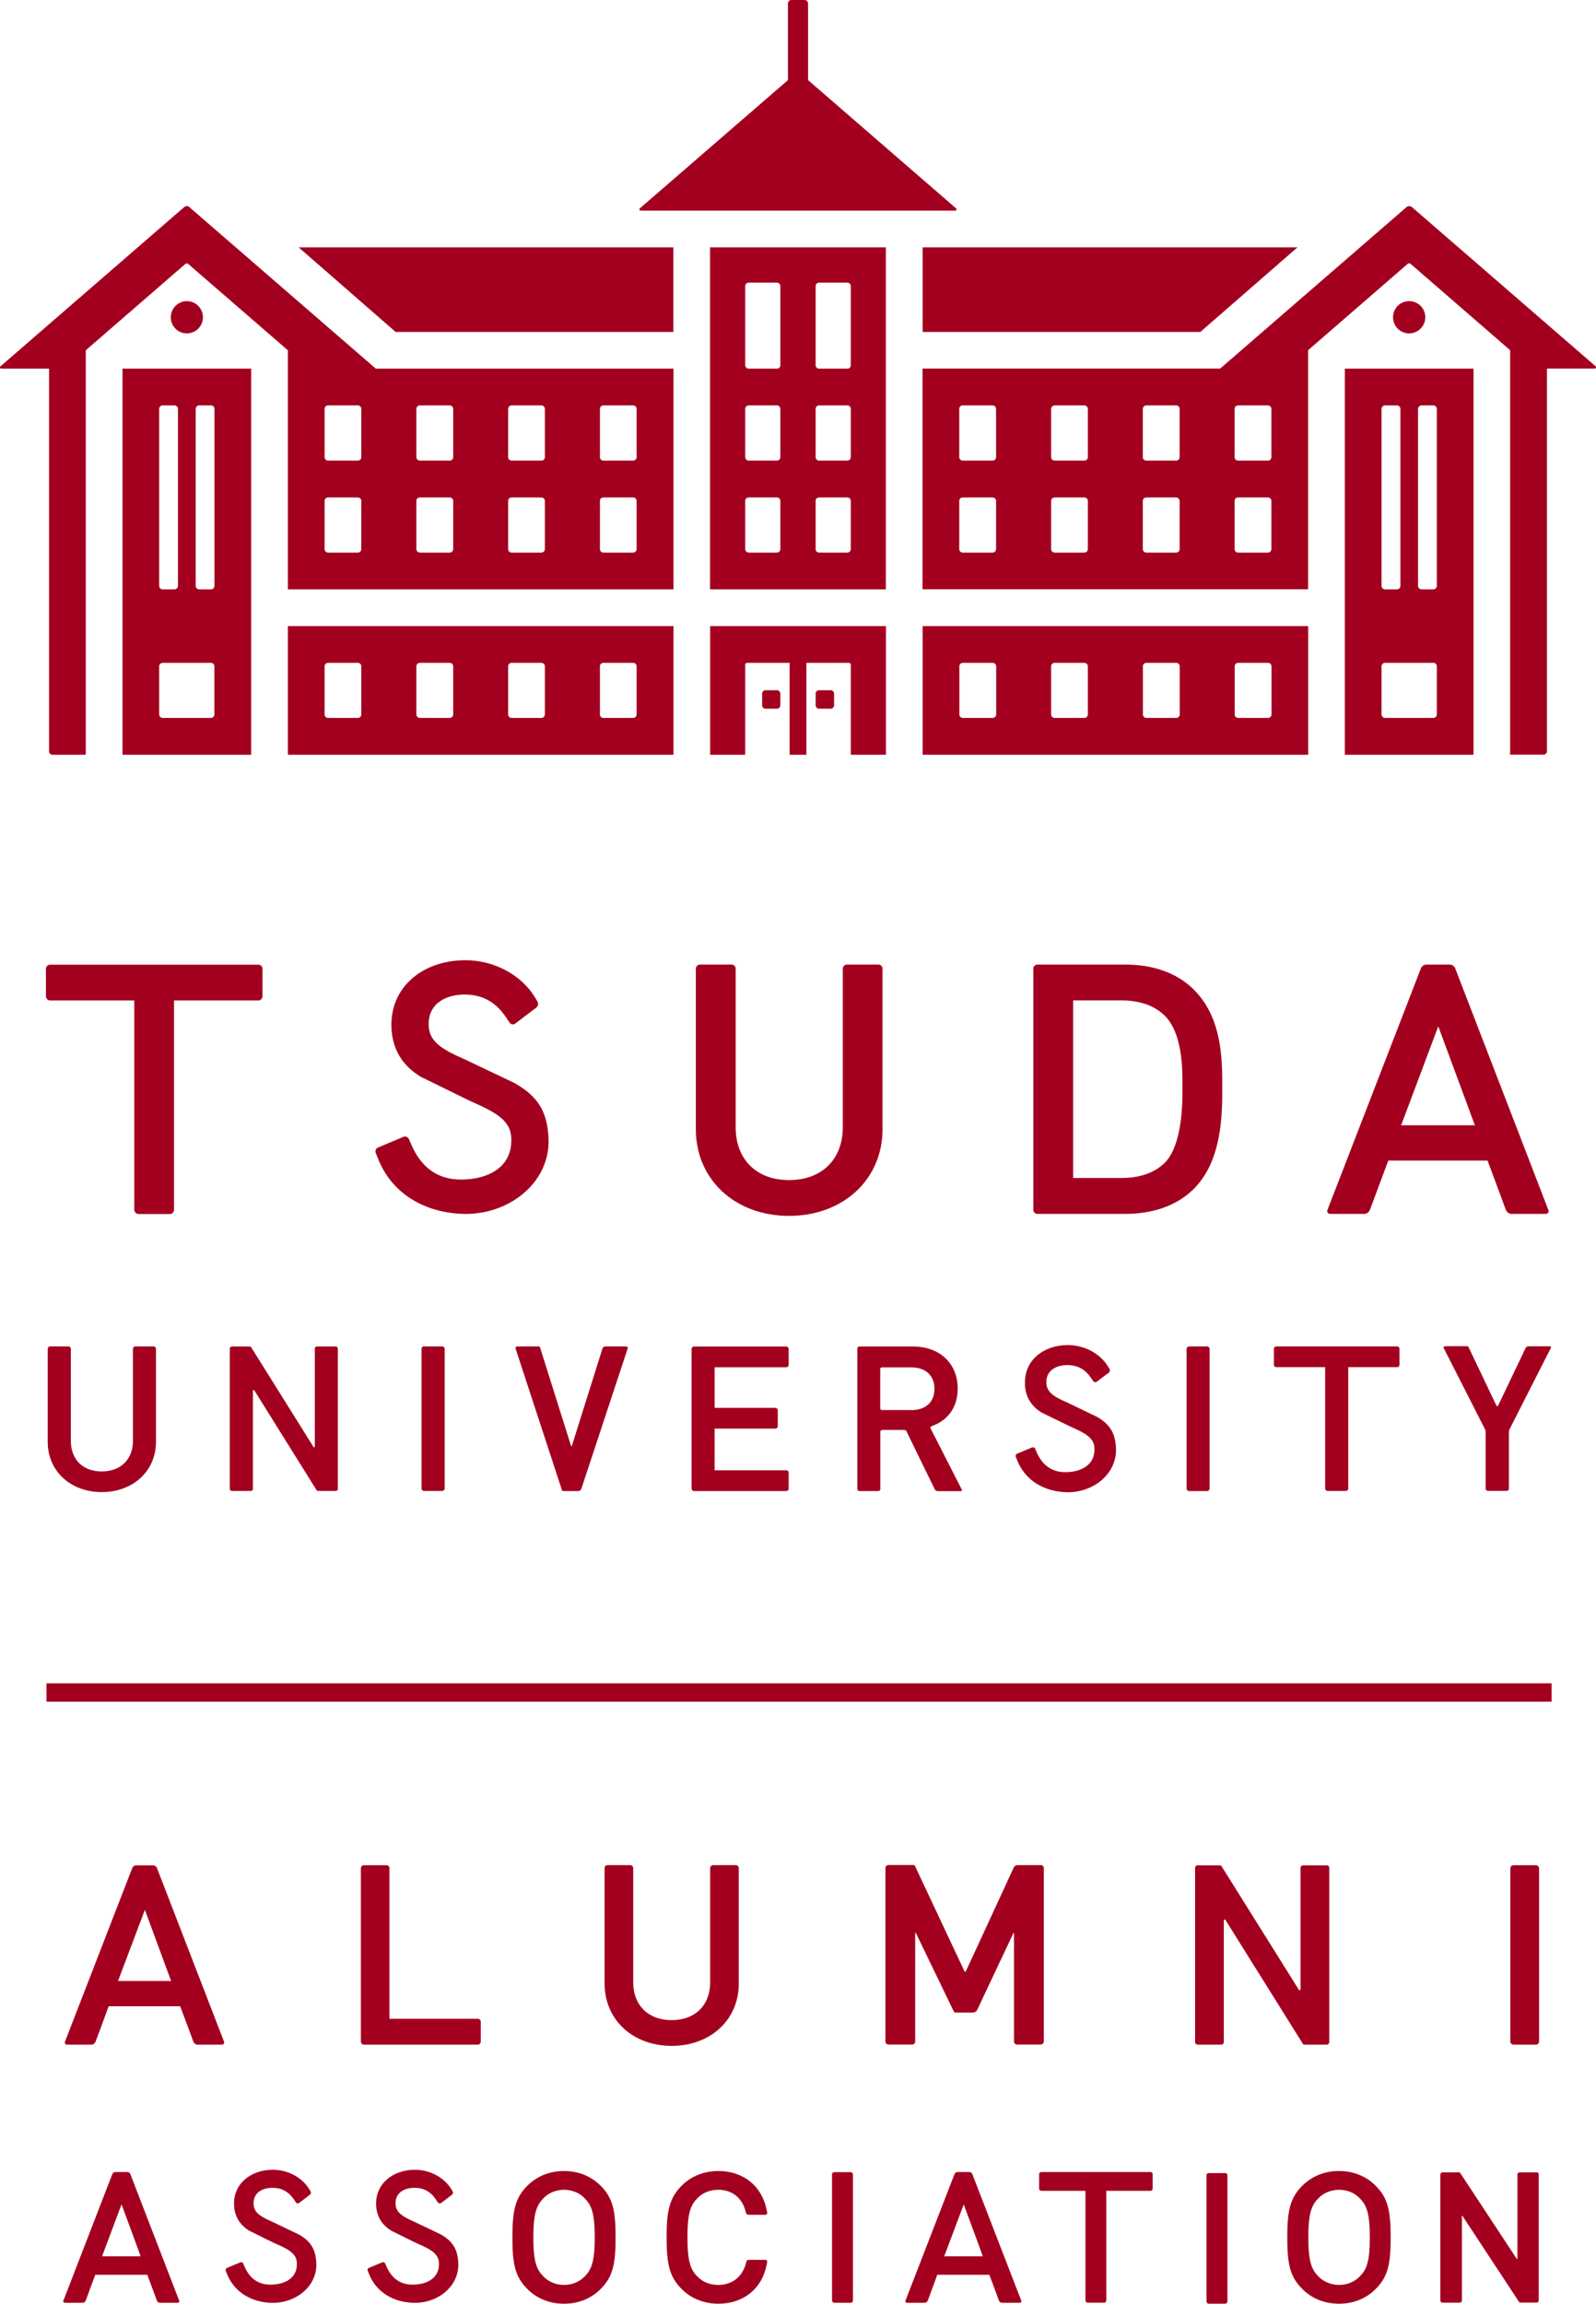 <?xml version="1.0" encoding="UTF-8"?><svg id="_レイヤー_2" xmlns="http://www.w3.org/2000/svg" viewBox="0 0 153.9 222.03"><defs><style>.cls-1{fill:#a3001f;}</style></defs><g id="_ロゴマーク"><rect class="cls-1" x="4.48" y="162.23" width="145.14" height="1.77"/><path class="cls-1" d="M68.48,191.04c0,2.21-1.45,3.65-3.71,3.65s-3.71-1.43-3.71-3.65v-11c0-.16-.13-.29-.29-.29h-2.18c-.16,0-.29.13-.29.29v11.13c0,3.48,2.72,6,6.47,6s6.47-2.52,6.47-6v-11.13c0-.16-.12-.29-.28-.29h-2.19c-.14,0-.29.13-.29.29v11Z"/><path class="cls-1" d="M13.14,179.77c-.18,0-.33.11-.39.27l-6.49,16.74c-.05.13.05.27.19.27h2.37c.18,0,.34-.13.4-.3.3-.81,1.12-2.99,1.26-3.4h6.89c.16.41.98,2.59,1.27,3.4.07.17.22.3.4.3h2.38c.13,0,.23-.14.19-.27l-6.47-16.74c-.06-.16-.21-.27-.39-.27h-1.6ZM11.38,190.92c.36-.92,1.98-5.27,2.59-6.86.59,1.6,2.19,5.95,2.53,6.86h-5.12Z"/><path class="cls-1" d="M37.56,180.05c0-.16-.12-.29-.29-.29h-2.18c-.16,0-.29.13-.29.29v16.71c0,.16.13.29.29.29h10.99c.15,0,.28-.13.28-.29v-1.91c0-.15-.12-.29-.27-.29h-8.54v-14.51Z"/><path class="cls-1" d="M100.38,179.75h-2.24c-.18,0-.33.1-.4.26l-4.61,9.99s-.1.05-.12,0l-4.78-10.17c-.05-.11-.2-.09-.32-.09h-2.24c-.16,0-.29.13-.29.29v16.72c0,.16.13.29.29.29h2.3c.15,0,.28-.13.28-.29v-10.45s.04-.05.06-.02l3.67,7.59c.05.11.2.09.33.09h1.51c.18,0,.34-.11.41-.26l3.49-7.4s.06-.02.06.01v10.44c0,.16.13.29.28.29h2.3c.15,0,.29-.13.29-.29v-16.72c0-.15-.13-.29-.29-.29Z"/><path class="cls-1" d="M118.09,184.98s.06.02.07.04l7.49,11.98s.06.05.14.05c.03,0,.05,0,.07,0,.03,0,.05,0,.08,0h2c.13,0,.24-.11.24-.25v-16.79c0-.12-.11-.24-.24-.24h-2.29c-.13,0-.24.11-.24.24v11.71s-.04.09-.09.09c-.03,0-.06-.01-.07-.04l-7.48-11.95s-.06-.05-.14-.05c-.02,0-.05,0-.07,0-.03,0-.05,0-.08,0h-2c-.13,0-.24.11-.24.24v16.79c0,.14.11.25.24.25h2.29c.13,0,.24-.11.24-.25v-11.73s.04-.09.09-.09Z"/><path class="cls-1" d="M148.41,180.06c0-.16-.14-.3-.3-.3h-2.17c-.16,0-.3.14-.3.3v16.69c0,.17.14.3.3.3h2.17c.16,0,.3-.13.3-.3v-16.69Z"/><path class="cls-1" d="M42.52,215.34h-.02s-2.51-1.2-2.51-1.2c-1.07-.47-1.76-.85-1.84-1.63-.11-1.14.79-1.66,1.81-1.66.89,0,1.55.35,2.07,1.12l.2.3c.07.09.2.11.3.05l1.06-.81c.1-.08.12-.21.06-.31l-.13-.22c-.69-1.13-2.06-1.87-3.51-1.87-2.16,0-3.84,1.38-3.74,3.43.05,1.06.55,1.92,1.56,2.5h.02s2.26,1.12,2.26,1.12c.02,0,.24.1.24.1,1.15.51,1.9.92,1.97,1.75.13,1.54-1.16,2.17-2.54,2.17-1.15,0-2-.58-2.51-1.74l-.13-.3c-.04-.1-.17-.15-.28-.11l-1.29.54c-.11.04-.16.17-.11.28l.11.27c.67,1.73,2.26,2.71,4.17,2.81,2.42.13,4.58-1.58,4.45-3.86-.07-1.34-.55-2.07-1.68-2.73Z"/><path class="cls-1" d="M12.3,209.33h-1.18c-.13,0-.24.08-.29.2l-4.72,12.2c-.04.09.03.2.14.2h1.72c.13,0,.25-.09.3-.22.21-.59.81-2.18.92-2.48h5.01c.12.3.71,1.89.92,2.48.05.13.17.22.29.22h1.73c.1,0,.18-.1.14-.2l-4.71-12.2c-.05-.12-.15-.2-.27-.2ZM9.84,217.45c.25-.67,1.44-3.84,1.88-5,.43,1.16,1.61,4.33,1.84,5h-3.72Z"/><path class="cls-1" d="M28.82,215.34h-.02s-2.51-1.2-2.51-1.2c-1.07-.47-1.76-.85-1.83-1.63-.11-1.14.79-1.66,1.8-1.66.89,0,1.55.35,2.08,1.12l.2.3c.07.09.2.11.29.05l1.06-.81c.1-.08.12-.21.06-.31l-.13-.22c-.69-1.13-2.06-1.87-3.51-1.87-2.16,0-3.84,1.38-3.74,3.43.05,1.06.55,1.92,1.56,2.5h.02s2.26,1.12,2.26,1.12c.02,0,.24.1.24.1,1.15.51,1.91.92,1.97,1.75.13,1.54-1.16,2.17-2.54,2.17-1.15,0-2-.58-2.5-1.74l-.13-.3c-.04-.1-.17-.15-.27-.11l-1.29.54c-.11.04-.16.17-.12.28l.11.27c.67,1.73,2.25,2.71,4.17,2.81,2.42.13,4.58-1.58,4.45-3.86-.07-1.34-.55-2.07-1.69-2.73Z"/><path class="cls-1" d="M93.5,209.33h-1.17c-.13,0-.24.08-.29.2l-4.73,12.2c-.04.09.03.2.14.2h1.73c.12,0,.24-.09.29-.22.21-.59.81-2.18.91-2.48h5.02c.12.3.71,1.89.92,2.48.05.13.17.22.29.22h1.73c.1,0,.18-.1.14-.2l-4.72-12.2c-.04-.12-.15-.2-.27-.2ZM91.05,217.45c.25-.67,1.44-3.84,1.88-5,.43,1.16,1.61,4.33,1.84,5h-3.72Z"/><path class="cls-1" d="M129.12,209.23c-1.35,0-2.52.46-3.45,1.33-1.28,1.22-1.54,2.51-1.54,5.07s.25,3.84,1.54,5.06c.92.87,2.1,1.33,3.45,1.33s2.52-.46,3.44-1.33c1.29-1.22,1.54-2.5,1.54-5.06s-.25-3.85-1.54-5.07c-.91-.87-2.11-1.33-3.44-1.33ZM131.06,219.45c-.49.48-1.2.76-1.93.76s-1.44-.28-1.94-.76c-.68-.67-1.03-1.37-1.03-3.82s.35-3.16,1.03-3.83c.49-.49,1.2-.76,1.94-.76s1.44.27,1.93.76h0c.68.67,1.03,1.37,1.03,3.83s-.35,3.16-1.03,3.82Z"/><path class="cls-1" d="M82.24,209.55c0-.12-.1-.21-.21-.21h-1.59c-.12,0-.21.1-.21.21,0,1.46,0,11.88,0,12.16,0,.12.1.22.22.22h1.59c.12,0,.21-.1.21-.22,0-1.45,0-11.88,0-12.16Z"/><path class="cls-1" d="M100.41,209.33c-.12,0-.21.09-.21.21v1.39c0,.11.1.21.22.21h4.25v10.56c0,.12.1.22.21.22h1.59c.12,0,.21-.1.21-.22v-10.56h4.27c.11,0,.2-.1.2-.21v-1.39c0-.12-.08-.21-.2-.21h-10.54Z"/><path class="cls-1" d="M54.39,209.23c-1.34,0-2.52.46-3.45,1.33-1.28,1.22-1.53,2.51-1.53,5.07s.25,3.84,1.53,5.06c.92.87,2.1,1.33,3.45,1.33s2.52-.46,3.44-1.33c1.28-1.22,1.53-2.5,1.53-5.06s-.25-3.85-1.53-5.07c-.92-.87-2.11-1.33-3.44-1.33ZM56.32,219.45c-.49.48-1.19.76-1.93.76s-1.44-.28-1.93-.76c-.68-.67-1.03-1.37-1.03-3.82s.35-3.16,1.03-3.83c.49-.49,1.2-.76,1.93-.76s1.44.27,1.93.76h0c.68.67,1.03,1.37,1.03,3.83s-.35,3.16-1.03,3.82Z"/><path class="cls-1" d="M69.26,211.04c1.35,0,2.34.8,2.65,2.15l.02.05c.02.12.13.21.25.21h1.63c.11,0,.19-.1.17-.21l-.04-.19c-.44-2.36-2.24-3.82-4.68-3.82-1.32,0-2.55.47-3.44,1.33-1.28,1.22-1.54,2.51-1.54,5.07s.26,3.84,1.54,5.06c.89.86,2.12,1.33,3.44,1.33,2.46,0,4.26-1.47,4.68-3.83l.04-.19c.02-.11-.06-.21-.18-.21h-1.6c-.12,0-.22.09-.25.21v.06c-.33,1.34-1.33,2.15-2.7,2.15-.75,0-1.45-.27-1.93-.74-.69-.67-1.03-1.38-1.03-3.84s.34-3.18,1.03-3.85c.49-.48,1.19-.74,1.94-.74Z"/><path class="cls-1" d="M148.2,209.36h-1.67c-.12,0-.21.1-.21.21v8.12s-.04.04-.06.01l-5.46-8.29c-.05-.07-.16-.05-.24-.05h-1.46c-.12,0-.21.1-.21.21v12.14c0,.11.09.21.21.21h1.66c.12,0,.21-.1.21-.21v-8.14s.04-.04.05-.02l5.47,8.31c.04.07.15.05.23.05h1.46c.11,0,.2-.1.2-.21v-12.14c0-.11-.09-.21-.2-.21Z"/><path class="cls-1" d="M116.56,209.43h1.59c.12,0,.21.1.21.21v12.16c0,.12-.1.22-.22.22h-1.58c-.12,0-.22-.1-.22-.22v-12.16c0-.12.1-.21.21-.21Z"/><path class="cls-1" d="M137.44,30.58c0-.86-.69-1.56-1.56-1.56s-1.55.7-1.55,1.56.69,1.55,1.55,1.55,1.56-.7,1.56-1.55ZM129.68,72.74h12.41v-37.21h-12.41v37.21ZM136.74,39.41c0-.19.16-.34.34-.34h1.14c.19,0,.33.15.33.34v17.05c0,.19-.15.34-.33.34h-1.14c-.18,0-.34-.15-.34-.34v-17.05ZM133.22,39.41c0-.19.15-.34.34-.34h1.14c.19,0,.34.15.34.34v17.05c0,.19-.15.34-.34.34h-1.14c-.19,0-.34-.15-.34-.34v-17.05ZM133.22,64.21c0-.18.15-.33.34-.33h4.66c.19,0,.33.15.33.33v4.65c0,.18-.15.33-.33.33h-4.66c-.19,0-.34-.15-.34-.33v-4.65ZM19.57,30.58c0-.86-.7-1.56-1.55-1.56s-1.55.7-1.55,1.56.69,1.55,1.55,1.55,1.55-.7,1.55-1.55ZM68.47,72.74h3.39v-8.69c0-.09.08-.17.17-.17h4.11v8.86h1.62v-8.86h4.11c.09,0,.17.08.17.17v8.69h3.39v-12.4h-16.95v12.4ZM68.47,56.8h16.95V23.84h-16.95v32.95ZM78.65,27.57c0-.19.15-.33.34-.33h2.72c.19,0,.33.15.33.33v7.63c0,.19-.15.33-.33.33h-2.72c-.19,0-.34-.15-.34-.33v-7.63ZM78.65,39.41c0-.19.15-.34.34-.34h2.72c.19,0,.33.15.33.34v4.65c0,.19-.15.33-.33.33h-2.72c-.19,0-.34-.15-.34-.33v-4.65ZM78.65,48.27c0-.19.15-.33.34-.33h2.72c.19,0,.33.15.33.33v4.65c0,.19-.15.34-.33.34h-2.72c-.19,0-.34-.15-.34-.34v-4.65ZM71.86,27.57c0-.19.15-.33.34-.33h2.72c.18,0,.33.15.33.33v7.63c0,.19-.15.33-.33.33h-2.72c-.18,0-.34-.15-.34-.33v-7.63ZM71.86,39.41c0-.19.15-.34.34-.34h2.72c.18,0,.33.15.33.34v4.65c0,.19-.15.33-.33.33h-2.72c-.18,0-.34-.15-.34-.33v-4.65ZM71.86,48.27c0-.19.15-.33.34-.33h2.72c.18,0,.33.15.33.33v4.65c0,.19-.15.34-.33.34h-2.72c-.18,0-.34-.15-.34-.34v-4.65ZM27.76,72.74h37.18v-12.4H27.76v12.4ZM57.85,64.21c0-.18.15-.33.33-.33h2.87c.19,0,.34.15.34.33v4.65c0,.18-.15.33-.34.33h-2.87c-.19,0-.33-.15-.33-.33v-4.65ZM49,64.21c0-.18.15-.33.33-.33h2.87c.19,0,.34.15.34.33v4.65c0,.18-.15.33-.34.33h-2.87c-.18,0-.33-.15-.33-.33v-4.65ZM40.15,64.21c0-.18.15-.33.34-.33h2.87c.19,0,.34.15.34.33v4.65c0,.18-.15.33-.34.33h-2.87c-.19,0-.34-.15-.34-.33v-4.65ZM31.3,64.21c0-.18.15-.33.34-.33h2.87c.18,0,.33.15.33.33v4.65c0,.18-.15.33-.33.33h-2.87c-.19,0-.34-.15-.34-.33v-4.65ZM18.27,19.96c-.14-.13-.36-.13-.51,0L.04,35.31c-.09.08-.03.22.08.22h4.61v36.87c0,.19.15.34.34.34h3.2v-38.98l9.61-8.33c.08-.06.19-.06.26,0l9.62,8.33v23.04h37.18v-21.27h-28.7l-17.97-15.56ZM34.84,52.92c0,.19-.15.34-.33.34h-2.87c-.19,0-.34-.15-.34-.34v-4.65c0-.19.15-.33.34-.33h2.87c.18,0,.33.15.33.33v4.65ZM34.84,44.06c0,.19-.15.33-.33.33h-2.87c-.19,0-.34-.15-.34-.33v-4.65c0-.19.15-.34.34-.34h2.87c.18,0,.33.15.33.34v4.65ZM57.85,39.41c0-.19.15-.34.33-.34h2.87c.19,0,.34.15.34.34v4.65c0,.19-.15.33-.34.33h-2.87c-.19,0-.33-.15-.33-.33v-4.65ZM57.85,48.27c0-.19.15-.33.33-.33h2.87c.19,0,.34.15.34.33v4.65c0,.19-.15.34-.34.34h-2.87c-.19,0-.33-.15-.33-.34v-4.65ZM49,39.41c0-.19.15-.34.33-.34h2.87c.19,0,.34.15.34.34v4.65c0,.19-.15.33-.34.33h-2.87c-.18,0-.33-.15-.33-.33v-4.65ZM49,48.27c0-.19.15-.33.33-.33h2.87c.19,0,.34.15.34.33v4.65c0,.19-.15.34-.34.34h-2.87c-.18,0-.33-.15-.33-.34v-4.65ZM40.15,39.41c0-.19.15-.34.34-.34h2.87c.19,0,.34.15.34.34v4.65c0,.19-.15.33-.34.33h-2.87c-.19,0-.34-.15-.34-.33v-4.65ZM40.15,48.27c0-.19.15-.33.34-.33h2.87c.19,0,.34.15.34.33v4.65c0,.19-.15.34-.34.34h-2.87c-.19,0-.34-.15-.34-.34v-4.65ZM88.97,72.74h37.18v-12.4h-37.18v12.4ZM119.06,64.21c0-.18.15-.33.34-.33h2.87c.19,0,.34.15.34.33v4.65c0,.18-.15.33-.34.33h-2.87c-.19,0-.34-.15-.34-.33v-4.65ZM110.21,64.21c0-.18.15-.33.34-.33h2.87c.19,0,.34.15.34.33v4.65c0,.18-.15.33-.34.33h-2.87c-.19,0-.34-.15-.34-.33v-4.65ZM101.36,64.21c0-.18.16-.33.34-.33h2.86c.19,0,.34.15.34.33v4.65c0,.18-.15.33-.34.33h-2.86c-.19,0-.34-.15-.34-.33v-4.65ZM92.51,64.21c0-.18.15-.33.34-.33h2.87c.18,0,.34.15.34.33v4.65c0,.18-.16.33-.34.33h-2.87c-.19,0-.34-.15-.34-.33v-4.65ZM77.92,7.72V.34c0-.19-.15-.34-.34-.34h-1.27c-.19,0-.33.15-.33.34v7.38l-14.28,12.36c-.09.07-.03.22.08.22h30.33c.12,0,.17-.14.08-.22l-14.27-12.36ZM136.14,19.96c-.15-.13-.36-.13-.51,0l-17.97,15.56h-28.7v21.27h37.18v-23.04l9.61-8.33c.08-.06.19-.06.26,0l9.61,8.33v38.98h3.21c.19,0,.34-.15.34-.34v-36.87h4.61c.12,0,.17-.14.08-.22l-17.72-15.35ZM96.05,52.92c0,.19-.16.34-.34.34h-2.87c-.19,0-.34-.15-.34-.34v-4.65c0-.19.15-.33.34-.33h2.87c.18,0,.34.15.34.33v4.65ZM96.05,44.06c0,.19-.16.33-.34.33h-2.87c-.19,0-.34-.15-.34-.33v-4.65c0-.19.15-.34.34-.34h2.87c.18,0,.34.15.34.34v4.65ZM104.9,52.92c0,.19-.15.34-.34.34h-2.86c-.19,0-.34-.15-.34-.34v-4.65c0-.19.16-.33.34-.33h2.86c.19,0,.34.15.34.33v4.65ZM104.9,44.06c0,.19-.15.33-.34.33h-2.86c-.19,0-.34-.15-.34-.33v-4.65c0-.19.16-.34.34-.34h2.86c.19,0,.34.15.34.34v4.65ZM113.75,52.92c0,.19-.15.34-.34.34h-2.87c-.19,0-.34-.15-.34-.34v-4.65c0-.19.15-.33.34-.33h2.87c.19,0,.34.15.34.33v4.65ZM113.75,44.06c0,.19-.15.33-.34.33h-2.87c-.19,0-.34-.15-.34-.33v-4.65c0-.19.15-.34.34-.34h2.87c.19,0,.34.15.34.34v4.65ZM122.6,52.92c0,.19-.15.34-.34.34h-2.87c-.19,0-.34-.15-.34-.34v-4.65c0-.19.15-.33.34-.33h2.87c.19,0,.34.15.34.33v4.65ZM122.6,44.06c0,.19-.15.33-.34.33h-2.87c-.19,0-.34-.15-.34-.33v-4.65c0-.19.15-.34.34-.34h2.87c.19,0,.34.15.34.34v4.65ZM88.97,31.99h26.78l9.36-8.15h-36.14v8.15ZM78.65,67.96c0,.19.15.34.34.34h1.1c.19,0,.34-.15.34-.34v-1.1c0-.19-.15-.34-.34-.34h-1.1c-.19,0-.34.15-.34.34v1.1ZM11.81,72.74h12.41v-37.21h-12.41v37.21ZM18.87,39.41c0-.19.15-.34.34-.34h1.14c.19,0,.33.15.33.34v17.05c0,.19-.15.34-.33.34h-1.14c-.19,0-.34-.15-.34-.34v-17.05ZM15.35,39.41c0-.19.15-.34.34-.34h1.13c.19,0,.34.15.34.34v17.05c0,.19-.15.34-.34.34h-1.13c-.19,0-.34-.15-.34-.34v-17.05ZM15.35,64.21c0-.18.15-.33.34-.33h4.65c.19,0,.33.15.33.33v4.65c0,.18-.15.33-.33.33h-4.65c-.19,0-.34-.15-.34-.33v-4.65ZM73.49,67.96c0,.19.15.34.33.34h1.1c.18,0,.33-.15.33-.34v-1.1c0-.19-.15-.34-.33-.34h-1.1c-.18,0-.33.15-.33.34v1.1ZM38.15,31.99h26.78v-8.15H28.8l9.35,8.15Z"/><path class="cls-1" d="M4.43,96.02c0,.21.18.4.4.4h8.12v20.17c0,.22.19.41.41.41h3.03c.22,0,.39-.19.39-.41v-20.17h8.13c.22,0,.4-.19.4-.4v-2.65c0-.23-.18-.4-.4-.4H4.83c-.22,0-.4.17-.4.4v2.65ZM81.27,108.65c0,3.08-2.03,5.08-5.18,5.08s-5.15-2-5.15-5.08v-15.29c0-.23-.17-.4-.4-.4h-3.03c-.22,0-.41.17-.41.4v15.48c0,4.83,3.78,8.34,8.99,8.34s9.01-3.51,9.01-8.34v-15.48c0-.23-.18-.4-.4-.4h-3.03c-.22,0-.4.17-.4.4v15.29ZM114.99,95.25c-1.57-1.5-3.82-2.29-6.5-2.29h-8.44c-.22,0-.41.17-.41.4v23.23c0,.22.18.4.41.4h8.44c2.68,0,4.93-.79,6.5-2.29h0c2.57-2.44,2.88-6.37,2.87-9.52v-.92c0-3.08-.31-6.57-2.87-9.01ZM114.02,105.35c0,2.45-.37,5.39-1.7,6.71-1.02.99-2.41,1.47-4.26,1.47h-4.58v-17.12h4.58c1.84,0,3.23.48,4.26,1.48,1.33,1.32,1.7,3.78,1.7,6.2v1.25ZM137.56,92.96c-.24,0-.46.14-.55.38l-9.01,23.28c-.07.18.06.37.26.37h3.29c.25,0,.47-.18.56-.41.42-1.12,1.55-4.16,1.76-4.73h9.57c.22.57,1.35,3.61,1.76,4.73.09.23.3.41.55.41h3.31c.19,0,.33-.2.25-.37l-8.98-23.28c-.09-.23-.3-.38-.54-.38h-2.23ZM135.11,108.45c.48-1.27,2.75-7.32,3.58-9.54.82,2.22,3.06,8.26,3.53,9.54h-7.11ZM37.75,99.08c.09,2.02,1.03,3.67,2.97,4.78h.03s4.32,2.12,4.32,2.12c.03.01.45.21.45.21,2.21.98,3.64,1.75,3.77,3.33.24,2.94-2.21,4.16-4.83,4.16-2.21,0-3.82-1.12-4.78-3.33l-.25-.57c-.09-.2-.32-.3-.52-.22l-2.46,1.03c-.2.09-.3.31-.22.52l.21.52c1.29,3.3,4.3,5.15,7.97,5.35,4.59.25,8.73-3.01,8.48-7.36-.14-2.56-1.05-3.95-3.22-5.21l-.03-.02-4.79-2.28c-2.05-.9-3.36-1.61-3.5-3.09-.2-2.18,1.51-3.17,3.44-3.17,1.7,0,2.96.68,3.96,2.13l.39.58c.13.18.37.22.54.09l2.03-1.54c.18-.14.23-.4.12-.58l-.25-.42c-1.31-2.16-3.94-3.57-6.7-3.57-4.13,0-7.32,2.62-7.13,6.54Z"/><path class="cls-1" d="M122.84,131.53c0,.12.1.23.24.23h4.7v11.69c0,.13.12.24.24.24h1.76c.13,0,.23-.11.23-.24v-11.69h4.71c.13,0,.23-.11.23-.23v-1.54c0-.13-.11-.23-.23-.23h-11.65c-.13,0-.23.1-.23.23v1.54Z"/><path class="cls-1" d="M12.82,138.86c0,1.78-1.18,2.95-3.01,2.95s-2.98-1.16-2.98-2.95v-8.87c0-.13-.1-.23-.23-.23h-1.76c-.13,0-.24.1-.24.23v8.97c0,2.8,2.19,4.84,5.21,4.84s5.23-2.03,5.23-4.84v-8.97c0-.13-.1-.23-.24-.23h-1.75c-.13,0-.23.1-.23.23v8.87Z"/><path class="cls-1" d="M66.69,143.46c0,.13.1.24.23.24h8.9c.13,0,.23-.1.23-.24v-1.54c0-.12-.09-.22-.22-.22h-6.92v-4.02h5.85c.13,0,.24-.1.24-.23v-1.54c0-.13-.11-.23-.24-.23h-5.85v-3.91h6.92c.13,0,.22-.11.22-.23v-1.54c0-.13-.1-.23-.23-.23h-8.9c-.12,0-.23.1-.23.23v13.46Z"/><path class="cls-1" d="M60.36,129.76h-1.97c-.14,0-.26.09-.3.22l-2.95,9.38s-.06.03-.07,0l-3-9.52c-.03-.09-.16-.08-.26-.08h-1.93c-.12,0-.2.11-.16.22l4.47,13.64c.03.09.16.08.25.08h1.32c.14,0,.26-.09.3-.22l4.48-13.56c.03-.09-.08-.15-.18-.15Z"/><path class="cls-1" d="M85.04,137.81h2.17c.09,0,.17.05.2.13l2.72,5.58c.06.11.18.19.3.19h2.22s.07-.02.09-.05c.02-.03.02-.07,0-.11l-3.01-5.9s-.02-.07,0-.1c.03-.08.13-.11.23-.15.02,0,.04-.01.05-.02,1.49-.58,2.34-1.87,2.34-3.55,0-2.43-1.73-4.06-4.31-4.06h-5.18c-.1,0-.19.09-.19.19v13.54c0,.11.09.2.19.2h1.84c.11,0,.19-.09.19-.2v-5.53c0-.08.07-.15.15-.15ZM87.87,135.89h-2.84c-.09,0-.15-.07-.15-.15v-3.81c0-.08.07-.15.15-.15h2.84c1.38,0,2.24.79,2.24,2.07s-.86,2.05-2.24,2.05Z"/><path class="cls-1" d="M139.3,129.76s-.07.02-.09.05c-.02.03-.02.07,0,.1l4,7.86c.04.07.05.15.05.23v5.48c0,.11.09.2.2.2h1.84c.11,0,.2-.09.2-.2v-5.48c0-.08.02-.16.05-.23l4-7.87s.01-.07,0-.1c-.02-.04-.06-.05-.09-.05h-2.06c-.13,0-.25.07-.3.19l-2.64,5.53c-.03.06-.13.06-.16,0l-2.71-5.68s-.05-.05-.12-.05c-.03,0-.07,0-.11,0h-2.06Z"/><path class="cls-1" d="M40.89,129.76h1.75c.13,0,.24.11.24.24v13.45c0,.13-.11.24-.24.24h-1.75c-.13,0-.24-.11-.24-.24v-13.46c0-.13.11-.24.24-.24Z"/><path class="cls-1" d="M98.83,133.43c.05,1.17.6,2.13,1.72,2.77h.02s2.51,1.22,2.51,1.22c.01.01.26.12.26.12,1.28.57,2.11,1.02,2.19,1.93.14,1.7-1.28,2.41-2.8,2.41-1.28,0-2.22-.65-2.77-1.93l-.14-.33c-.06-.12-.19-.17-.31-.12l-1.43.6c-.12.05-.17.18-.13.3l.12.3c.75,1.92,2.49,2.99,4.62,3.11,2.66.14,5.06-1.75,4.92-4.27-.08-1.49-.61-2.29-1.87-3.02h-.02s-2.78-1.34-2.78-1.34c-1.19-.52-1.95-.93-2.03-1.79-.12-1.26.88-1.83,2-1.83.99,0,1.72.39,2.29,1.23l.23.33c.07.1.21.12.32.05l1.18-.89c.11-.08.13-.23.07-.33l-.15-.25c-.76-1.25-2.28-2.07-3.88-2.07-2.39,0-4.25,1.52-4.13,3.79Z"/><path class="cls-1" d="M24.46,133.96s.04.01.06.03l6.03,9.66s.05.04.11.04c.02,0,.04,0,.06,0,.02,0,.04,0,.06,0h1.61c.11,0,.19-.09.19-.2v-13.53c0-.1-.09-.19-.19-.19h-1.84c-.11,0-.19.09-.19.19v9.45s-.03.07-.07.07c-.02,0-.05-.01-.06-.03l-6.03-9.64s-.05-.04-.11-.04c-.02,0-.04,0-.06,0-.02,0-.04,0-.06,0h-1.61c-.1,0-.2.09-.2.19v13.53c0,.11.09.2.2.2h1.84c.11,0,.19-.09.19-.2v-9.46s.03-.07.07-.07Z"/><path class="cls-1" d="M114.65,129.76h1.75c.13,0,.24.11.24.24v13.46c0,.13-.11.24-.24.24h-1.74c-.13,0-.24-.11-.24-.24v-13.45c0-.13.11-.24.24-.24Z"/></g></svg>